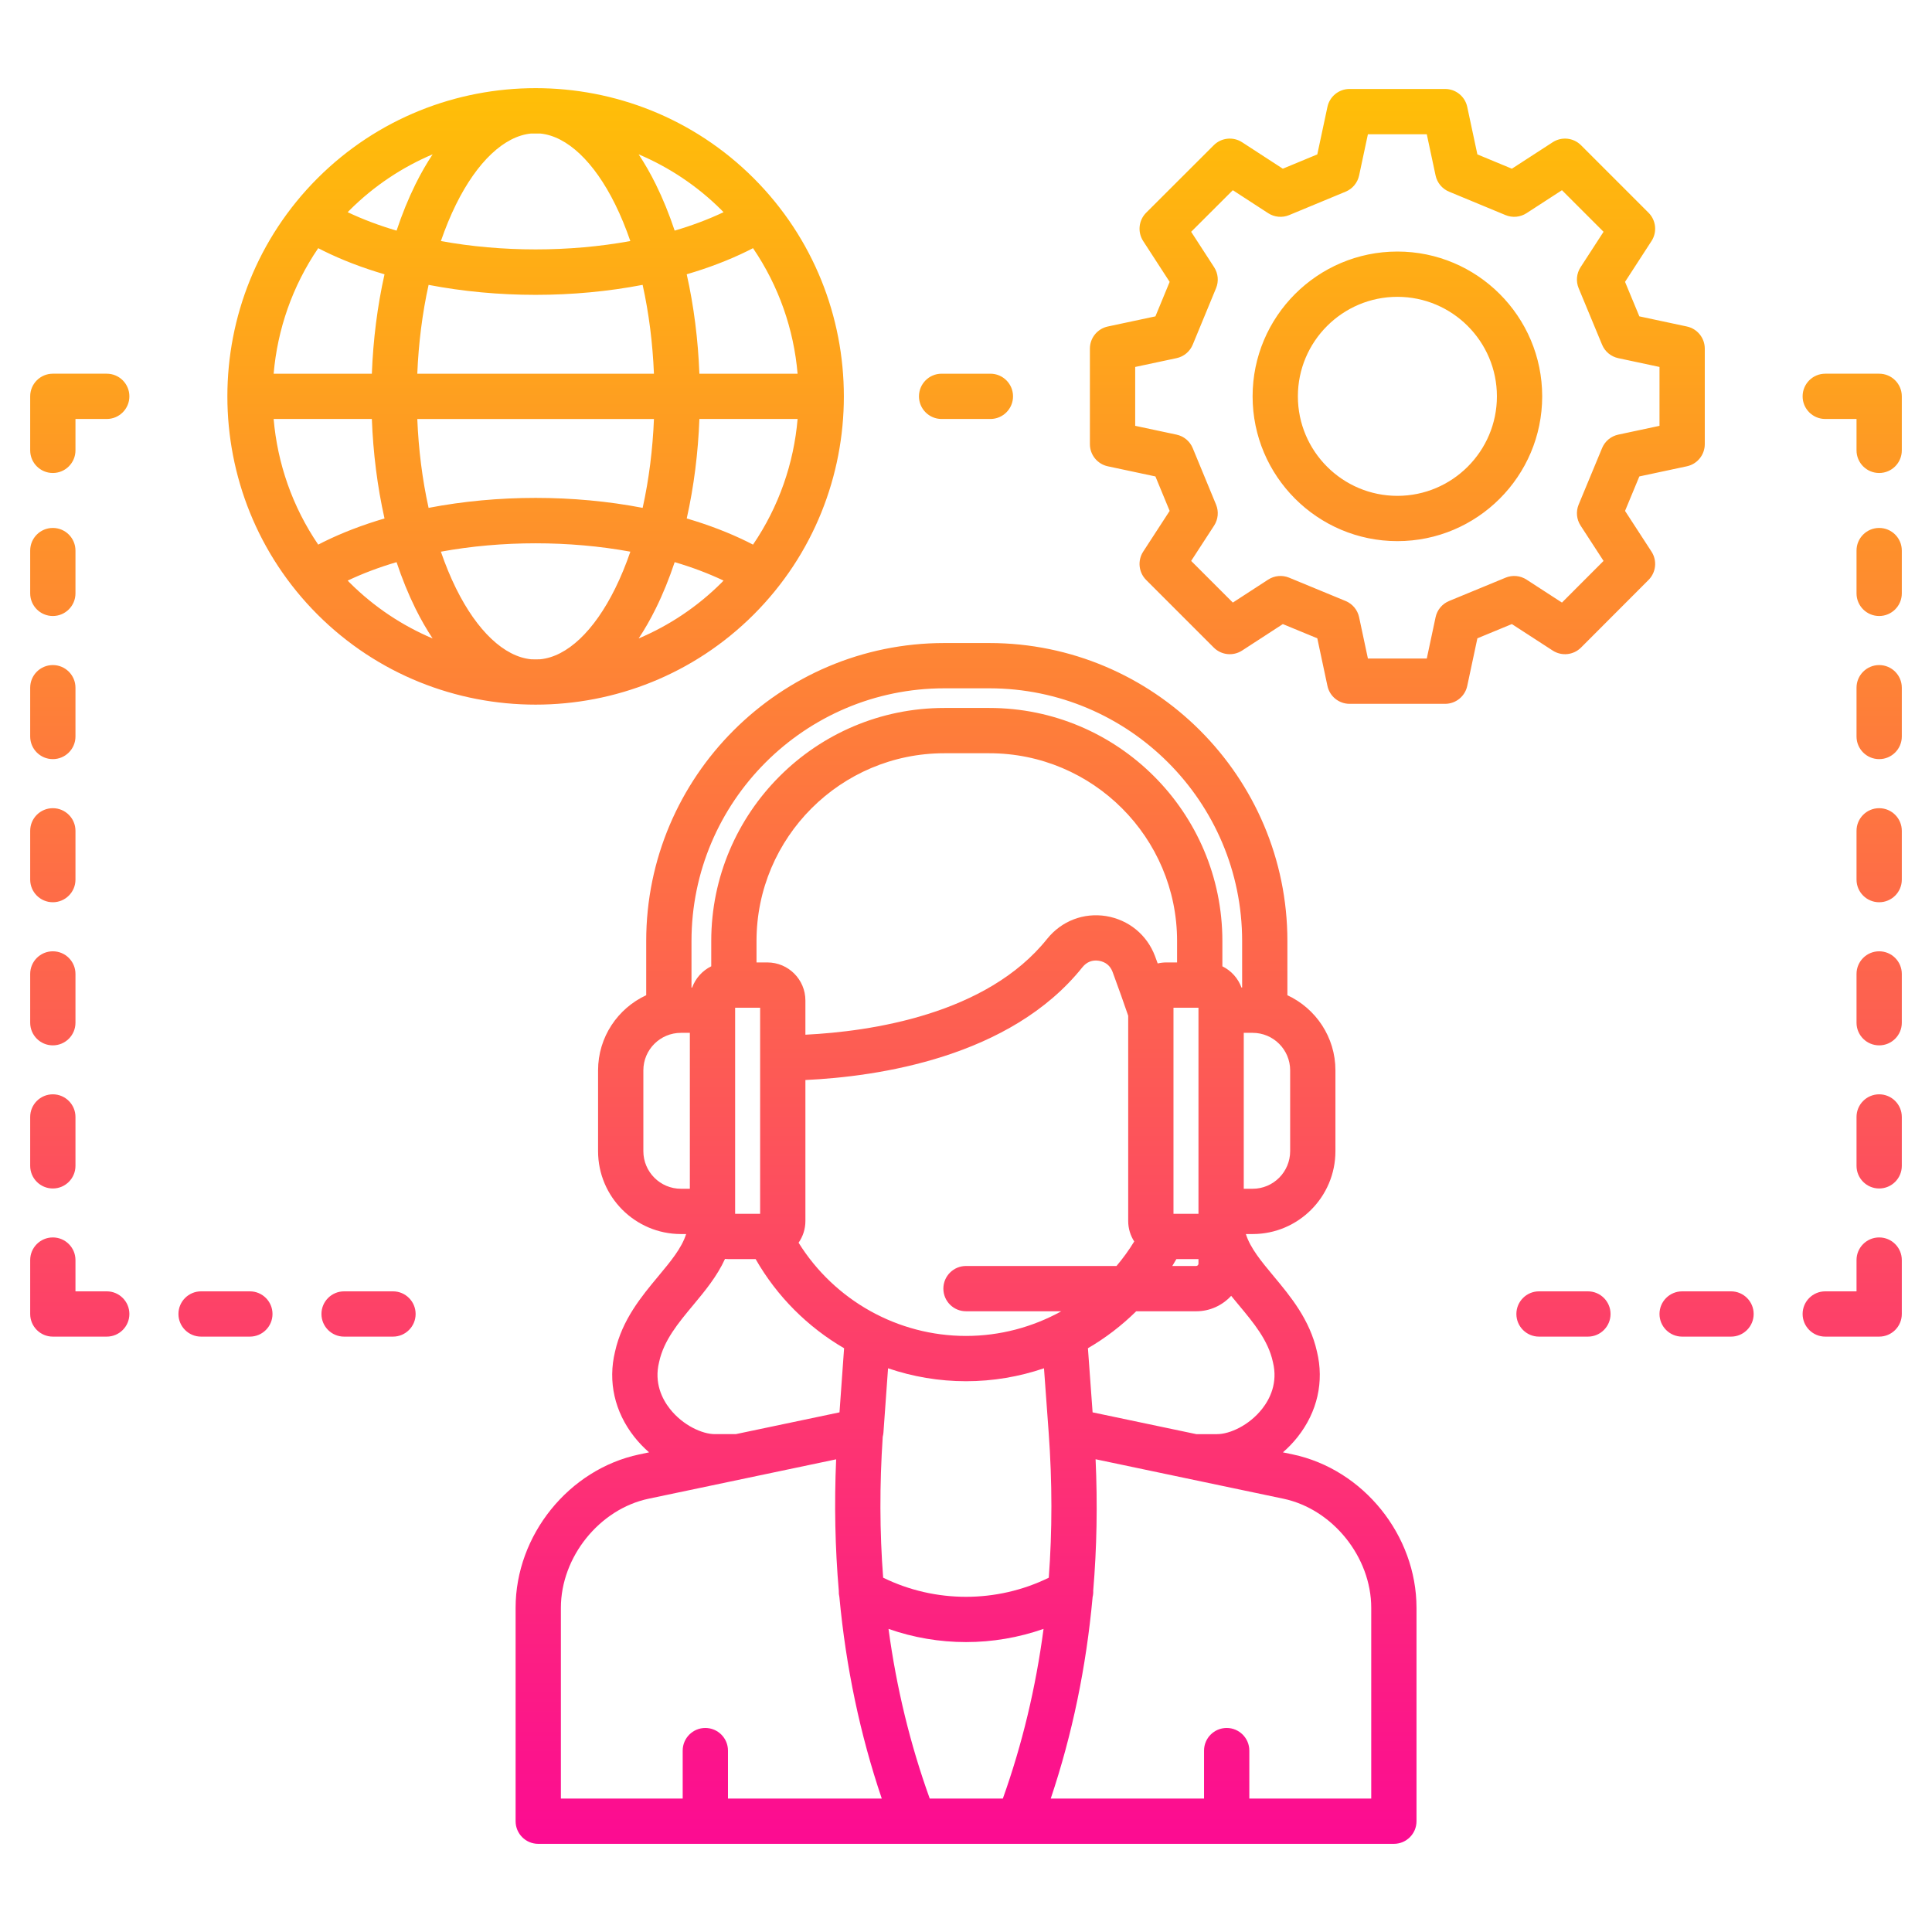 <svg xmlns="http://www.w3.org/2000/svg" xmlns:xlink="http://www.w3.org/1999/xlink" id="Layer_1" height="512" viewBox="0 0 512 512" width="512"><linearGradient id="SVGID_1_" gradientUnits="userSpaceOnUse" x1="256" x2="256" y1="488.638" y2="23.362"><stop offset="0" stop-color="#fc0b92"></stop><stop offset=".995" stop-color="#ffbe08"></stop></linearGradient><path d="m8 271.031v-12.926c0-3.314 2.687-6 6-6s6 2.686 6 6v12.926c0 3.314-2.687 6-6 6s-6-2.686-6-6zm6-31.927c3.313 0 6-2.686 6-6v-12.926c0-3.314-2.687-6-6-6s-6 2.686-6 6v12.926c0 3.314 2.687 6 6 6zm14.287-140.07h-14.287c-3.313 0-6 2.686-6 6v14.315c0 3.314 2.687 6 6 6s6-2.686 6-6v-8.315h8.287c3.313 0 6-2.686 6-6s-2.686-6-6-6zm-14.287 102.142c3.313 0 6-2.686 6-6v-12.926c0-3.314-2.687-6-6-6s-6 2.686-6 6v12.926c0 3.314 2.687 6 6 6zm0-37.928c3.313 0 6-2.686 6-6v-11.338c0-3.314-2.687-6-6-6s-6 2.686-6 6v11.338c0 3.314 2.687 6 6 6zm14.287 178.971h-8.287v-8.286c0-3.314-2.687-6-6-6s-6 2.686-6 6v14.286c0 3.314 2.687 6 6 6h14.287c3.313 0 6-2.686 6-6s-2.686-6-6-6zm-14.287-27.26c3.313 0 6-2.686 6-6v-12.954c0-3.314-2.687-6-6-6s-6 2.686-6 6v12.954c0 3.314 2.687 6 6 6zm52.216 27.26h-12.927c-3.313 0-6 2.686-6 6s2.687 6 6 6h12.927c3.313 0 6-2.686 6-6s-2.687-6-6-6zm371.447-196.035c1.543 2.375 1.216 5.505-.785 7.509l-17.888 17.915c-2.002 2.005-5.134 2.336-7.511.795l-10.821-7.017-9.136 3.772-2.688 12.614c-.59 2.77-3.036 4.75-5.868 4.75h-25.313c-2.832 0-5.278-1.98-5.868-4.75l-2.687-12.614-9.133-3.77-10.792 7.013c-2.378 1.544-5.51 1.215-7.512-.789l-17.915-17.915c-2.004-2.004-2.333-5.136-.789-7.512l7.013-10.792-3.771-9.132-12.614-2.687c-2.77-.59-4.75-3.036-4.75-5.868v-25.314c0-2.832 1.98-5.278 4.75-5.868l12.614-2.687 3.771-9.135-7.017-10.822c-1.541-2.377-1.21-5.509.795-7.51l17.915-17.887c2.002-2 5.132-2.329 7.509-.785l10.787 7.009 9.138-3.79 2.687-12.593c.591-2.769 3.037-4.748 5.868-4.748h25.313c2.831 0 5.277 1.979 5.868 4.748l2.688 12.593 9.142 3.792 10.815-7.014c2.376-1.54 5.506-1.211 7.507.792l17.888 17.887c2.003 2.002 2.333 5.132.792 7.507l-7.015 10.816 3.792 9.14 12.594 2.687c2.769.591 4.748 3.037 4.748 5.868v25.313c0 2.831-1.979 5.277-4.748 5.868l-12.594 2.687-3.79 9.137zm-8.807-31.002 10.929-2.332v-15.603l-10.929-2.332c-1.93-.412-3.534-1.746-4.29-3.569l-6.208-14.967c-.757-1.825-.567-3.906.508-5.563l6.09-9.39-11.021-11.02-9.39 6.089c-1.659 1.075-3.74 1.265-5.563.508l-14.968-6.208c-1.822-.756-3.157-2.36-3.569-4.29l-2.332-10.928h-15.604l-2.331 10.927c-.412 1.93-1.747 3.534-3.569 4.29l-14.968 6.208c-1.826.758-3.909.567-5.568-.511l-9.364-6.085-11.04 11.022 6.087 9.387c1.073 1.655 1.265 3.731.512 5.554l-6.18 14.967c-.755 1.828-2.361 3.167-4.296 3.579l-10.954 2.333v15.6l10.954 2.333c1.935.412 3.541 1.751 4.296 3.579l6.18 14.967c.754 1.825.561 3.904-.515 5.559l-6.083 9.361 11.042 11.042 9.361-6.083c1.656-1.076 3.733-1.268 5.56-.515l14.968 6.179c1.828.755 3.166 2.362 3.578 4.296l2.333 10.954h15.601l2.334-10.954c.412-1.934 1.751-3.541 3.578-4.296l14.968-6.179c1.822-.753 3.898-.562 5.555.512l9.387 6.087 11.022-11.04-6.085-9.364c-1.077-1.658-1.269-3.741-.511-5.568l6.208-14.967c.753-1.823 2.358-3.157 4.287-3.569zm-20.159-10.148c0 21.158-17.214 38.372-38.373 38.372-21.158 0-38.372-17.214-38.372-38.372s17.214-38.372 38.372-38.372c21.159 0 38.373 17.214 38.373 38.372zm-12 0c0-14.542-11.831-26.372-26.373-26.372s-26.372 11.83-26.372 26.372 11.83 26.372 26.372 26.372 26.373-11.83 26.373-26.372zm-254.754 81.7c-20.934 0-41.864-7.96-57.801-23.881-31.846-31.876-31.846-83.735-.005-115.607l.005-.004c31.874-31.842 83.734-31.841 115.604 0 31.847 31.875 31.847 83.735.004 115.607-15.937 15.924-36.873 23.885-57.807 23.885zm-1.222-12.021c.408.007.815.029 1.223.029.419 0 .838-.022 1.258-.03 7.083-.713 14.245-7.456 19.826-18.76 1.51-3.054 2.845-6.326 4.026-9.752-16.16-2.959-34.049-2.959-50.215.002 1.181 3.424 2.515 6.695 4.024 9.747 5.595 11.312 12.769 18.056 19.858 18.764zm-55.022-31.08c4.999-2.471 10.448-4.547 16.201-6.235-1.896-8.437-3.013-17.354-3.356-26.364h-26.025c1 11.712 4.94 23.211 11.816 33.298.445-.231.892-.463 1.364-.699zm-1.364-77.868c-6.87 10.079-10.811 21.567-11.814 33.27h26.024c.345-9.003 1.462-17.913 3.356-26.343-5.743-1.682-11.183-3.751-16.173-6.213-.483-.242-.939-.478-1.393-.714zm36.527-11.618c-1.507 3.049-2.84 6.315-4.02 9.734 16.156 2.951 34.041 2.951 50.204-.003-1.179-3.418-2.512-6.683-4.019-9.731-5.581-11.303-12.741-18.045-19.822-18.761-.831-.015-1.662-.015-2.493 0-7.085.71-14.255 7.453-19.85 18.761zm-7.278 21.347c-1.666 7.508-2.665 15.476-2.996 23.54h62.713c-.331-8.065-1.33-16.034-2.997-23.544-9.141 1.758-18.754 2.648-28.371 2.648-9.612.001-19.217-.888-28.349-2.644zm84.606-9.03c-4.999 2.466-10.449 4.539-16.202 6.223 1.895 8.431 3.013 17.343 3.358 26.347h26.024c-1.003-11.703-4.944-23.191-11.815-33.27-.445.232-.892.463-1.365.7zm1.366 77.869c6.876-10.086 10.818-21.585 11.817-33.299h-26.025c-.343 9.009-1.461 17.925-3.356 26.362 5.744 1.686 11.184 3.759 16.174 6.225.481.241.937.477 1.39.712zm-85.974-9.743c18.278-3.522 38.457-3.523 56.728-.002 1.667-7.513 2.664-15.485 2.994-23.553h-62.715c.328 8.068 1.326 16.042 2.993 23.555zm77.685 19.775c.165-.165.316-.338.479-.505-4.011-1.903-8.354-3.537-12.949-4.89-1.439 4.322-3.107 8.445-5.011 12.298-1.418 2.872-2.935 5.515-4.535 7.927 8.002-3.39 15.501-8.322 22.016-14.83zm-.004-98.636c-6.515-6.509-14.015-11.44-22.019-14.83 1.603 2.415 3.124 5.057 4.543 7.932 1.902 3.849 3.568 7.967 5.006 12.284 4.595-1.35 8.938-2.981 12.952-4.879-.164-.167-.316-.341-.482-.507zm-98.64.004c-.165.165-.316.338-.479.504 4.012 1.9 8.356 3.531 12.952 4.882 1.438-4.318 3.105-8.438 5.008-12.289l.001-.002c1.422-2.875 2.945-5.516 4.55-7.931-8.008 3.39-15.512 8.324-22.032 14.836zm.005 98.636c6.515 6.509 14.017 11.441 22.022 14.831-1.604-2.413-3.124-5.056-4.545-7.929-1.904-3.853-3.572-7.977-5.011-12.298-4.594 1.353-8.937 2.986-12.949 4.888.164.166.317.341.483.508zm405.372 97.736c-3.313 0-6 2.686-6 6v12.926c0 3.314 2.687 6 6 6s6-2.686 6-6v-12.926c0-3.314-2.687-6-6-6zm0-37.927c-3.313 0-6 2.686-6 6v12.926c0 3.314 2.687 6 6 6s6-2.686 6-6v-12.926c0-3.314-2.687-6-6-6zm0-115.144h-14.287c-3.313 0-6 2.686-6 6s2.687 6 6 6h8.287v8.315c0 3.314 2.687 6 6 6s6-2.686 6-6v-14.315c0-3.313-2.687-6-6-6zm0 77.216c-3.313 0-6 2.686-6 6v12.926c0 3.314 2.687 6 6 6s6-2.686 6-6v-12.926c0-3.314-2.687-6-6-6zm0-36.34c-3.313 0-6 2.686-6 6v11.338c0 3.314 2.687 6 6 6s6-2.686 6-6v-11.338c0-3.314-2.687-6-6-6zm0 188.022c-3.313 0-6 2.686-6 6v8.286h-8.287c-3.313 0-6 2.686-6 6s2.687 6 6 6h14.287c3.313 0 6-2.686 6-6v-14.286c0-3.313-2.687-6-6-6zm0-37.927c-3.313 0-6 2.686-6 6v12.954c0 3.314 2.687 6 6 6s6-2.686 6-6v-12.954c0-3.314-2.687-6-6-6zm-39.261 52.214h-12.954c-3.313 0-6 2.686-6 6s2.687 6 6 6h12.954c3.313 0 6-2.686 6-6s-2.686-6-6-6zm-209.202-231.185h12.926c3.313 0 6-2.686 6-6s-2.687-6-6-6h-12.926c-3.313 0-6 2.686-6 6s2.687 6 6 6zm171.274 231.185h-12.954c-3.313 0-6 2.686-6 6s2.687 6 6 6h12.954c3.313 0 6-2.686 6-6s-2.687-6-6-6zm-316.666 0h-12.956c-3.313 0-6 2.686-6 6s2.687 6 6 6h12.955c3.313 0 6-2.686 6-6s-2.686-6-5.999-6zm271.244 83.868v56.551c0 3.314-2.687 6-6 6h-113.389-113.36c-3.313 0-6-2.686-6-6v-56.551c0-19.232 14.087-36.708 32.768-40.652l2.604-.547c-1.422-1.245-2.749-2.618-3.927-4.116-5.212-6.626-7.021-14.641-5.096-22.575 1.893-8.487 7.002-14.621 11.512-20.036 3.252-3.906 6.157-7.404 7.333-11.126h-1.379c-12.108 0-21.96-9.851-21.96-21.959v-21.43c0-8.812 5.233-16.421 12.757-19.905v-14.366c0-43.541 35.437-78.964 78.994-78.964h11.934c43.558 0 78.994 35.423 78.994 78.964v14.372c7.507 3.486 12.729 11.092 12.729 19.899v21.43c0 12.108-9.839 21.959-21.932 21.959h-1.804c1.176 3.722 4.081 7.22 7.333 11.126 4.51 5.415 9.619 11.549 11.512 20.036 1.925 7.934.116 15.948-5.096 22.575-1.178 1.498-2.504 2.871-3.927 4.116l2.599.546c18.701 3.947 32.801 21.424 32.801 40.653zm-38.08-65.236c-1.252-5.672-5.029-10.208-9.029-15.011-.662-.795-1.335-1.605-2.006-2.432-2.305 2.509-5.602 4.093-9.27 4.093h-15.896c-3.853 3.798-8.152 7.088-12.795 9.793l1.237 16.993 27.475 5.774h5.506.021c3.318 0 8.465-2.301 11.932-6.709 2.049-2.604 4.207-6.863 2.857-12.365-.011-.045-.022-.091-.032-.136zm-26.325-93.798v54.614h6.624v-.633-53.981zm-.316 68.448h6.335c.316 0 .604-.288.604-.605v-1.228h-5.851c-.353.618-.715 1.229-1.088 1.833zm1.27-86.126c0-27.436-22.321-49.757-49.759-49.757h-11.934c-27.438 0-49.76 22.321-49.76 49.757v5.679h2.873c5.56 0 10.082 4.523 10.082 10.082v9.071c17.3-.857 48.028-5.33 64.064-25.402 3.822-4.746 9.659-6.994 15.646-6.034 5.991 1.005 10.813 4.969 12.94 10.61.245.666.48 1.311.709 1.939.729-.168 1.485-.266 2.265-.266h2.872v-5.679zm-117.121 72.293h6.624v-54.614h-6.624zm16.814 7.665c9.538 15.318 26.313 24.706 44.369 24.706 8.981 0 17.645-2.327 25.257-6.539h-25.257c-3.313 0-6-2.686-6-6s2.687-6 6-6h39.886c1.714-2.027 3.288-4.193 4.693-6.494-1.004-1.567-1.595-3.425-1.595-5.42v-54.396c-1.152-3.379-2.445-7.011-4.139-11.624-.62-1.644-1.851-2.654-3.64-2.954-1.703-.274-3.221.312-4.34 1.701-19.13 23.946-54.28 29.008-73.425 29.903v37.37c.001 2.136-.671 4.115-1.809 5.747zm22.412 88.767c13.793 6.76 30.102 6.763 43.895.011.926-12.478.929-25.304-.029-38.445l-1.242-17.059c-6.565 2.238-13.535 3.433-20.667 3.433-7.13 0-14.097-1.194-20.659-3.43l-1.222 17.05c-.026.37-.094.728-.184 1.078-.855 12.761-.821 25.23.108 37.362zm107.859-134.454c0-5.476-4.455-9.931-9.932-9.931h-2.362v41.32h2.362c5.477 0 9.932-4.468 9.932-9.959zm-158.65-34.271v12.34h.174c.894-2.474 2.722-4.495 5.061-5.638v-6.702c0-34.053 27.705-61.757 61.76-61.757h11.934c34.054 0 61.759 27.704 61.759 61.757v6.709c2.338 1.144 4.165 3.162 5.06 5.631h.176v-12.34c0-36.924-30.054-66.964-66.994-66.964h-11.934c-36.942 0-66.996 30.04-66.996 66.964zm-2.797 65.659h2.362v-41.32h-2.362c-5.492 0-9.96 4.455-9.96 9.931v21.43c0 5.492 4.468 9.959 9.96 9.959zm14.533 65.027 27.486-5.773 1.218-16.991c-9.6-5.593-17.753-13.669-23.448-23.629h-7.373c-.25 0-.496-.02-.741-.038-2.111 4.634-5.378 8.571-8.408 12.209-4 4.803-7.777 9.34-9.029 15.011-.011.045-.021.091-.032.136-1.35 5.502.809 9.761 2.857 12.365 3.467 4.408 8.613 6.709 11.915 6.709h.021 5.534zm-46.348 96.577h32.278v-12.708c0-3.314 2.687-6 6-6s6 2.686 6 6v12.708h40.758c-5.749-16.97-9.497-34.822-11.232-53.42-.128-.542-.183-1.101-.157-1.663-.982-11.342-1.218-22.958-.704-34.819l-49.704 10.44c-13.029 2.75-23.24 15.449-23.24 28.909v50.553zm107.36 0h9.765c5.118-14.323 8.721-29.341 10.785-44.968-6.635 2.327-13.591 3.499-20.549 3.499-6.953 0-13.905-1.17-20.536-3.494 2.103 15.629 5.759 30.643 10.923 44.963zm107.389-50.551c0-13.457-10.224-26.156-23.274-28.911l-49.775-10.46c.539 11.861.329 23.478-.627 34.822.028.576-.027 1.148-.162 1.703-1.693 18.587-5.397 36.43-11.094 53.397h40.625v-12.708c0-3.314 2.687-6 6-6s6 2.686 6 6v12.708h32.307z" fill="url(#SVGID_1_)"></path></svg>